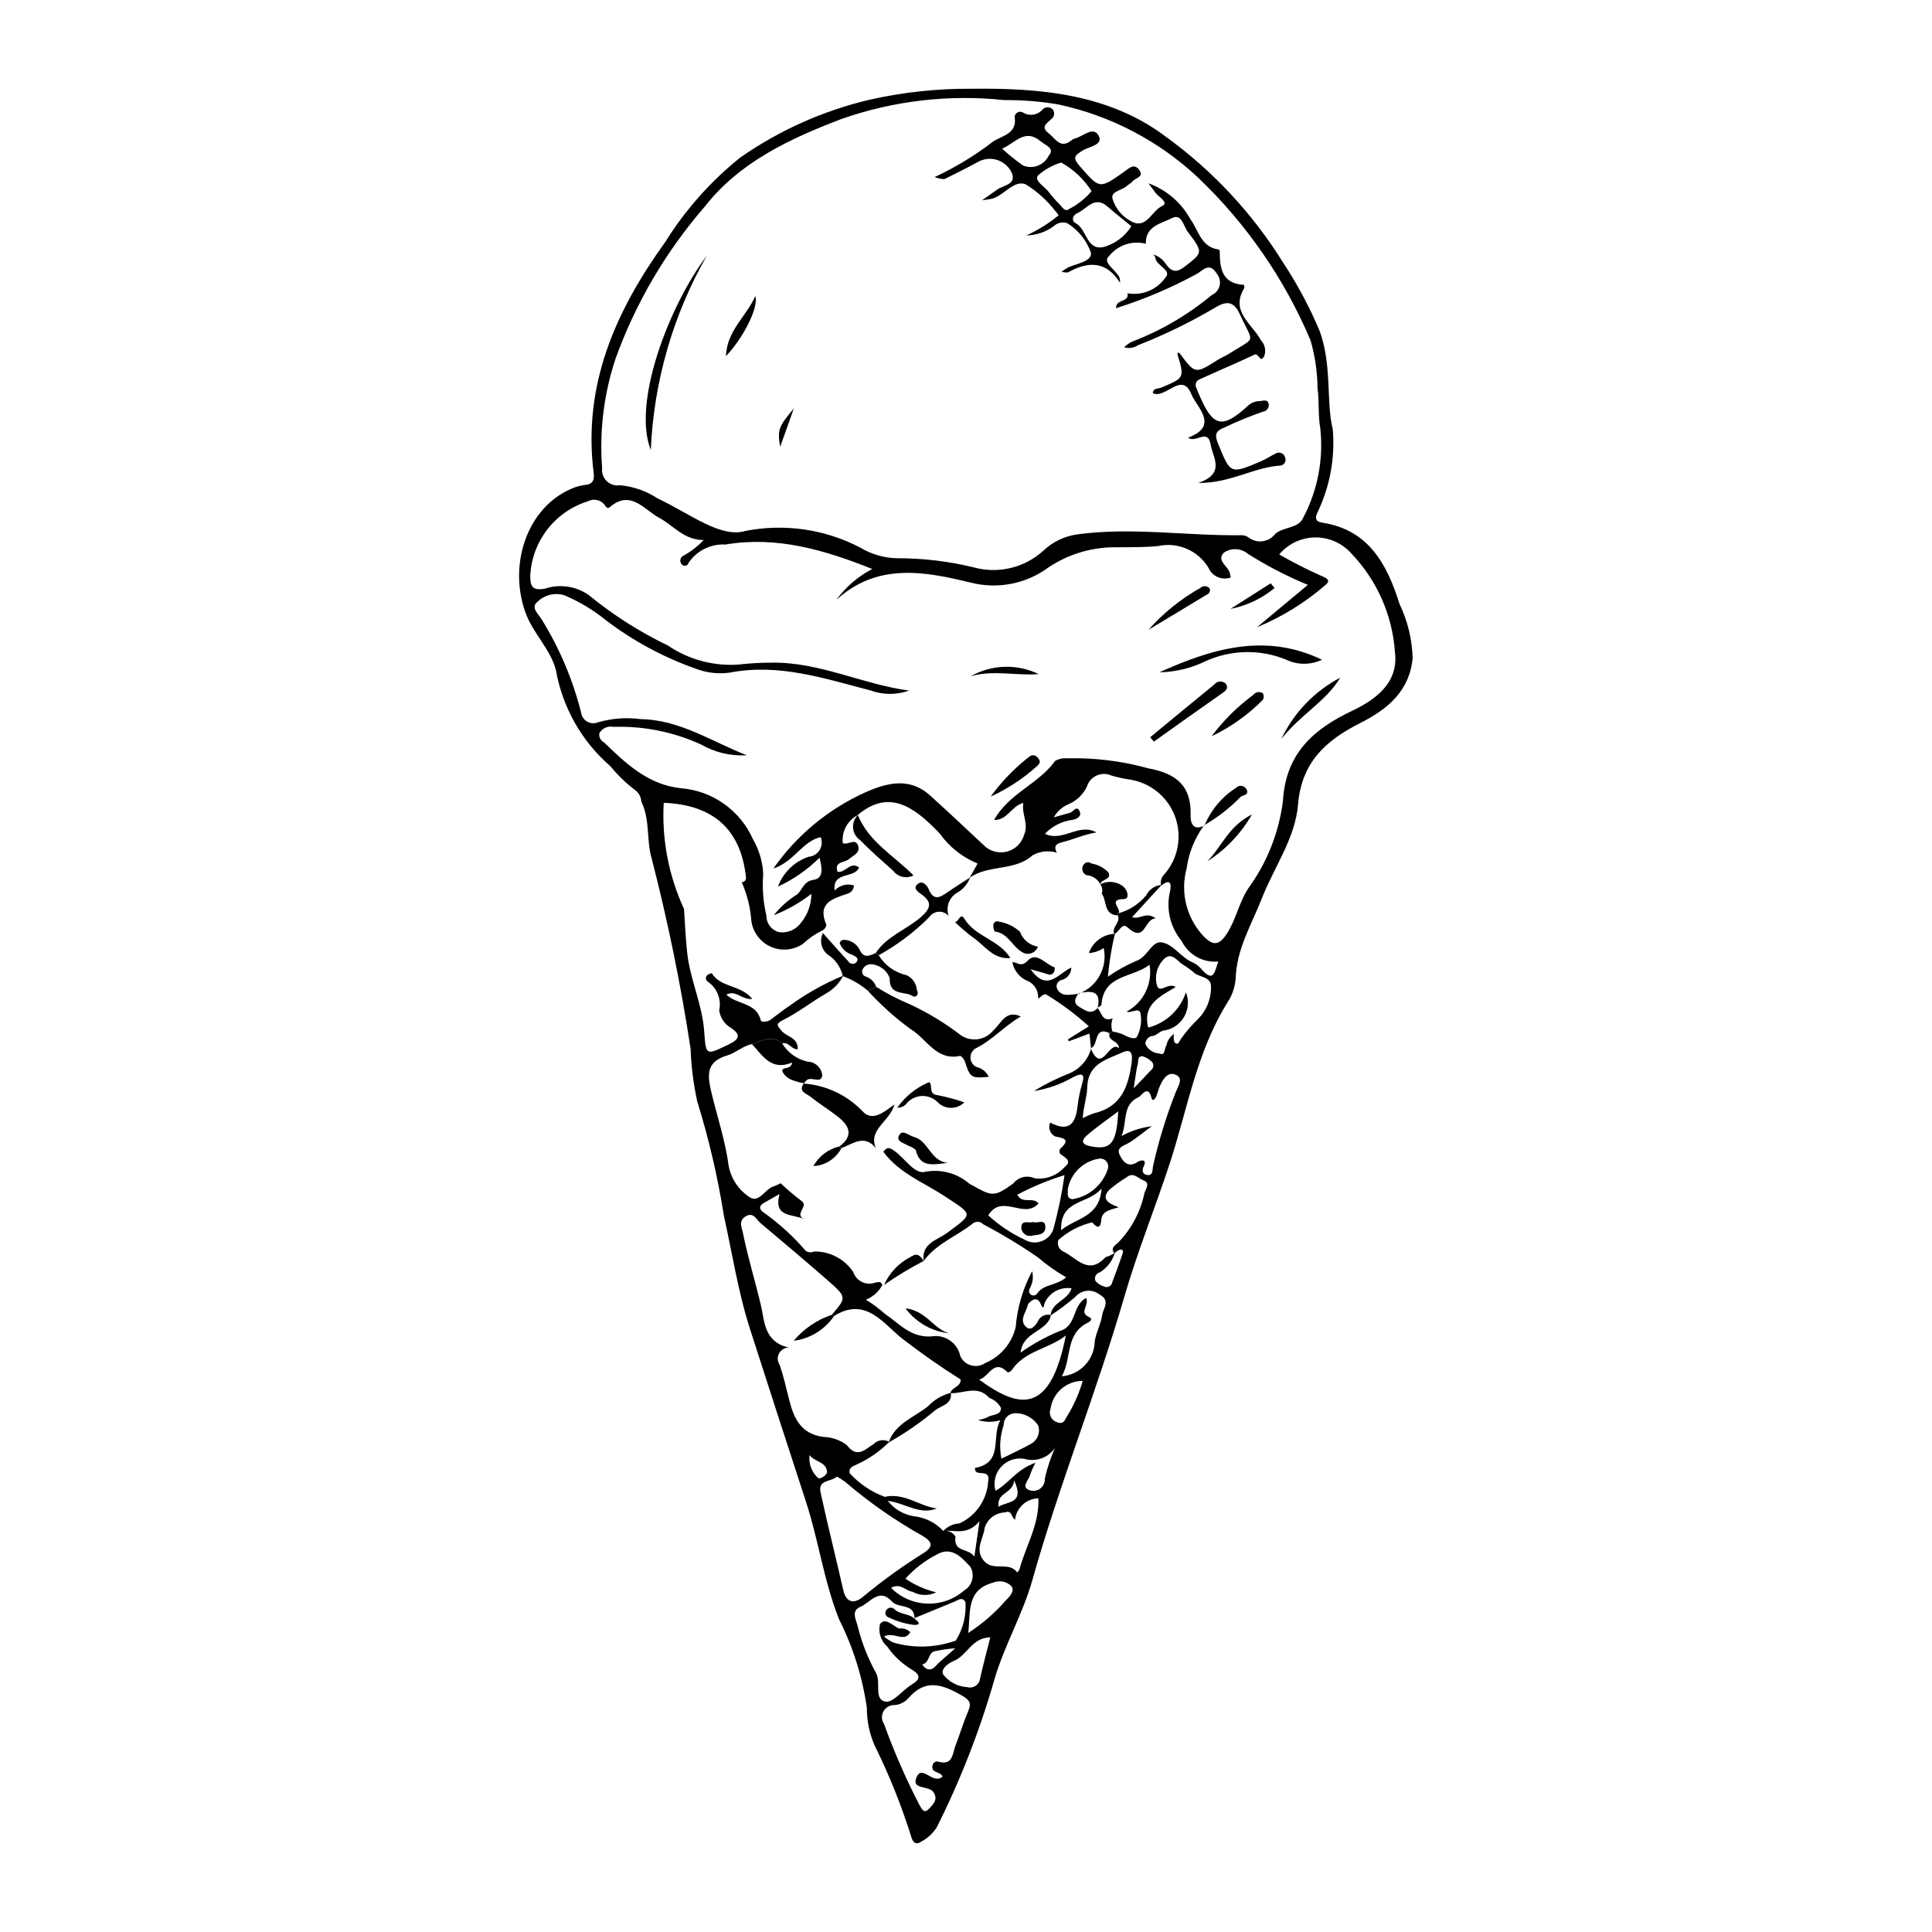 <?xml version="1.0" encoding="UTF-8"?>
<!-- Uploaded to: ICON Repo, www.svgrepo.com, Generator: ICON Repo Mixer Tools -->
<svg fill="#000000" width="800px" height="800px" version="1.1" viewBox="144 144 512 512" xmlns="http://www.w3.org/2000/svg">
 <g>
  <path d="m497.19 257.71c0.645 7.441-0.684 14.922-3.852 21.688-0.773 1.551-1.129 2.769 1.145 3.125 12.344 1.926 17.156 11.18 20.414 21.555 2.148 4.484 3.332 9.375 3.473 14.348-0.879 8.918-6.875 13.648-13.992 17.238-9.055 4.566-15.477 10.41-16.387 21.535-0.734 8.961-6.324 16.559-9.566 24.832-2.711 6.918-6.742 13.457-6.957 21.285v-0.004c-0.184 2.281-0.938 4.481-2.199 6.391-8.242 13.246-10.633 28.547-15.406 43.016-3.848 11.672-8.469 23.105-11.891 34.895-7.348 25.301-17.246 49.754-24.387 75.133-2.512 8.926-7.363 17.191-10.039 26.258h0.004c-3.867 13.547-8.996 26.703-15.32 39.289-1.031 1.613-2.469 2.922-4.172 3.797-0.996 0.715-1.973 0.551-2.481-1.059h-0.004c-2.609-8.402-5.883-16.586-9.789-24.473-1.371-3.129-2.07-6.512-2.055-9.926-1.16-8.195-3.656-16.141-7.383-23.527-4.031-10.191-5.418-20.949-8.781-31.223-4.973-15.195-9.898-30.406-14.789-45.633-3.176-9.844-4.703-20.059-6.949-30.117h0.004c-1.621-10.246-3.981-20.359-7.062-30.262-0.996-4.594-1.586-9.266-1.758-13.965-2.578-16.938-6.012-33.738-10.293-50.332-1.465-4.926-0.379-10.336-2.773-15.16-0.047-1.09-0.543-2.113-1.367-2.832-2.527-1.875-4.809-4.062-6.793-6.504-7.59-6.559-12.691-15.535-14.445-25.414-1.441-5.684-6.074-9.746-8.082-15.324-4.641-12.895 0.562-27.812 12.059-32.766 1.164-0.535 2.406-0.891 3.68-1.051 2.195-0.211 2.559-1.316 2.316-3.289-2.891-23.281 5.828-42.871 19.074-61.223h-0.004c5.293-8.473 11.98-15.996 19.773-22.246 10.422-7.281 22.141-12.504 34.523-15.387 8.812-1.965 17.816-2.926 26.844-2.856 18.145-0.219 36.512 1.367 51.562 12.805 12.34 8.957 22.828 20.219 30.887 33.164 3.805 5.762 7.07 11.863 9.75 18.227 3.34 9.102 1.668 18.887 3.469 25.992zm-67.332 149.47 0.09 0.133c4.859-1.863 7.641-6.988 6.547-12.078-1.168 0.789-2.527 1.25-3.934 1.34 1.027-2.961 3.762-4.988 6.891-5.113-0.883 3.742-1.504 7.539-1.848 11.367 2.328-1.621 4.816-3.004 7.418-4.137 3.055-0.938 4.113-5.324 6.801-4.957 3.141 0.43 5.172 4.113 8.395 5.379v0.004c0.875 0.426 1.645 1.043 2.25 1.805 3.242 3.641 3.418 0.492 4.402-2.102h0.004c-4.062 0.367-7.934-1.805-9.738-5.465-3.019-3.633-4.16-8.473-3.082-13.074 0.465-2.062 0.117-3.559-2.344-1.562-0.281-1.113 0.066-2.293 0.91-3.074 2.356-2.719 3.672-6.184 3.719-9.781 0.051-3.598-1.176-7.094-3.457-9.875s-5.473-4.668-9.008-5.324c-1.762-0.25-3.504-0.613-5.219-1.094-1.254-0.609-2.711-0.633-3.988-0.074-1.273 0.562-2.238 1.656-2.637 2.988-0.984 2.043-2.66 3.668-4.734 4.586-1.707 0.68-3.129 1.922-4.027 3.527 1.629-0.457 2.961-0.828 4.293-1.203 0.883-0.246 1.844-2.215 2.609-0.246 0.508 1.312-1.008 1.977-2.078 2.144-2.742 0.371-5.273 1.664-7.176 3.672 4.75 2.297 8.992-3.016 13.652-0.359-3.211 0.5-6.109 1.871-9.18 2.617-1.777 0.434-2.117 1.23-1.309 2.738v0.004c-2.141-0.645-4.449-0.402-6.406 0.672-4.723 4.312-11.703 2.402-16.715 5.977l2.125-3.766 0.004 0.004c-4.031-1.652-7.516-4.41-10.047-7.961-7.039-7.422-13.598-11.738-21.719-4.922l0.039 0.008c-2.762 1.41-4.359 4.383-4.012 7.465 1.438 0.578 3.262-1.41 4.031 0.59 0.754 1.957-1.238 2.641-2.445 3.672-1.113 0.949-3.898 0.527-3.004 3.301 2.125 0.461 3.394-2.875 5.715-1.129-1.105 3.059-7.129 0.891-6.441 6.121l0.004-0.004c1.293-1.395 3.269-1.922 5.086-1.355-0.012 0.992-0.656 1.867-1.602 2.172-3.988 1.348-8.223 2.422-5.695 8.281-0.074 0.629-0.461 1.18-1.023 1.465-1.883 0.91-3.613 2.102-5.137 3.535-2.516 1.738-5.754 2.047-8.555 0.812-2.797-1.238-4.754-3.836-5.168-6.867-0.258-3.531-1.117-6.992-2.543-10.238 0.328 0.004 0.637-0.137 0.852-0.379 0.215-0.238 0.316-0.562 0.277-0.887-1.367-12.723-8.641-19.262-21.812-19.777l0.004 0.004c-0.535 9.672 1.312 19.328 5.379 28.121 0.27 3.879 0.418 7.769 0.84 11.629 0.777 7.106 4.016 13.684 4.516 20.871 0.449 6.441 0.461 6.281 6.309 3.5 2.949-1.402 3.641-2.625 0.68-4.535v0.004c-1.66-1-2.773-2.703-3.016-4.629 0.633-2.91-0.574-5.914-3.043-7.582-0.273-0.184-0.449-0.48-0.477-0.809-0.031-0.328 0.09-0.652 0.328-0.883 0.355-0.273 0.77-0.461 1.211-0.547 2.301 3.875 7.703 3.031 10.758 6.844-2.766 0.281-4.391-2.523-6.891-1.145 2.832 2.684 7.969 2.012 9.121 6.789 0.141 0.59 1.754 0.48 2.629-0.168 1.68-1.242 3.305-2.566 5.051-3.707l-0.008 0.008c4.398-3.207 9.164-5.879 14.191-7.965-1.016 1.996-2.606 3.641-4.562 4.731-3.84 2.215-7.359 5.023-11.309 6.992-2.219 1.109-1.574 1.52-0.5 2.871 1.305 1.641 4.5 1.77 4.297 4.926-1.801 0.012-2.422-2.121-4.106-1.535-2.723-2.488-5.363-0.605-8.023 0.156-2.41 0.488-4.273 2.332-6.477 2.984-5.426 1.605-5.445 4.793-4.336 9.512 1.555 6.598 3.758 13.039 4.656 19.82l0.004-0.004c0.645 3.363 2.617 6.324 5.477 8.211 2.57 1.82 4.125-2.219 6.516-2.852 0.609-0.215 1.195-0.48 1.758-0.793 1.75 1.648 3.59 3.203 5.504 4.656 2.141 1.477-2.07 3.465 0.719 4.859-3.008-1.465-8.203-0.32-6.504-6.656-1.551 0.879-2.898 1.629-4.234 2.402-1.102 0.637-1.242 1.453-0.262 2.285 4.246 2.969 8.094 6.465 11.461 10.398 0.688 0.418 1.535 0.469 2.266 0.137 4.152-0.047 8.043 2.019 10.332 5.484 0.375 1.137 1.195 2.074 2.269 2.598 1.078 0.527 2.32 0.594 3.445 0.191 0.781-0.102 1.582-0.527 1.977 0.59-0.938 1.789-2.492 3.18-4.375 3.91 1.816 1.102 3.523 2.371 5.098 3.793 3.731 2.488 6.629 6.227 12.176 5.953v0.004c3.57-0.676 7.023 1.641 7.75 5.199 0.555 1.211 1.613 2.113 2.894 2.465 1.285 0.352 2.656 0.121 3.75-0.637 4.055-1.707 7.047-5.254 8.039-9.543 0.43-5.168 1.91-10.199 4.352-14.777 0.391 1.52 0.18 3.137-0.598 4.504-0.188 0.273-0.262 0.609-0.203 0.938s0.246 0.617 0.52 0.805c0.277 0.172 0.613 0.227 0.934 0.145 0.316-0.078 0.586-0.285 0.75-0.57 1.781-2.477 5.121-1.984 7.625-4.207-2.656-1.52-5.164-3.285-7.484-5.277-4.644-3.211-9.48-6.137-14.48-8.758-0.664-0.746-1.773-0.898-2.613-0.363-4.293 3.477-9.789 5.379-13.168 10.051l-0.012 0.023c-0.703-4.691 3.652-5.562 6.129-7.402 7.094-5.273 7.043-4.746-0.539-9.742-5.578-3.676-12.137-6.125-16.281-11.809 1.012-1.387 1.656-1.145 3.098-0.094 2.676 1.949 5.277 6.242 8.051 5.391l-0.004-0.004c4.172-0.758 8.461 0.414 11.668 3.191 5.769 3.148 6.164 3.898 11.609-0.062v-0.004c1.348-1.738 3.719-2.305 5.707-1.363 2.926 0.355 5.844-0.73 7.828-2.91 2.293-1.781 0.094-2.617-1.125-3.617-0.223-0.402-0.219-0.895 0.008-1.297 2.664-2.391 1.309-2.789-1.297-3.277v0.004c-1.363-0.668-1.953-2.297-1.336-3.688 5.008 2.641 6.703 0.238 7.234-4.148 0.223-2.066 0.633-4.109 1.223-6.106 0.863-2.773-0.113-2.891-2.242-1.852-3.238 1.895-6.805 3.164-10.512 3.742 2.852-1.762 5.848-3.269 8.961-4.508 3.027-1.121 5.328-3.633 6.184-6.746l-0.113-0.09c3.008 7.254 4.879-2.356 7.512 0.012-0.125-2.188-3.133-1.797-2.512-4.016 0.266-0.129 0.527-0.27 0.781-0.422 0.941 0.141 1.859 0.398 2.738 0.762 1.273 0.703 3.266 1.562 3.766 0.598h0.004c0.941-1.859 1.273-3.965 0.953-6.023-0.383-2.016-2.492-0.043-3.723-0.617 4.484-2.402 6.93-7.402 6.082-12.418-4.504 3.527-12.23 2.519-12.758 10.664v0.004c-0.309 0.32-0.695 0.559-1.121 0.691l0.133 0.078c1.051-4.816-1.895-4.496-5.039-3.918zm-7.441 85.434c0.254-3.523 4.516-3.93 5.566-7.191h-0.004c-2.941-0.465-5.836 1.082-7.09 3.785-0.379 0.984-0.234 2.242-1.191 0.152-1.086-2.383-3.219 0.07-3.266 0.32-0.379 1.918-2.367 3.945-0.711 5.781 1.34 1.484 2.555-0.004 3.281-1.227v-0.004c0.59-1.359 2.074-2.094 3.516-1.742-0.895 4.488-7.481 4.332-8.043 9.957v0.004c3.242-2.301 6.734-4.223 10.414-5.734 4.512-1.27 3.242-6.938 6.961-8.719 0.891 2.031-2.07 3.82 0.828 5.066 1.012 0.434 0.188 1.18-0.254 1.391-6.203 2.934-4.301 9.301-7.023 14.281v-0.004c4.856-0.395 8.621-4.402 8.715-9.273 0.352-2.379 1.66-4.617 1.98-6.992 0.234-1.723 2.348-3.777-0.766-5.441-1.965-1.52-4.781-1.219-6.383 0.684-2.066 1.781-4.246 3.418-6.531 4.906zm17.039-16.582h-0.004c-0.668 2.129-2.066 3.949-3.949 5.144-0.484 0.105-0.895 0.418-1.129 0.852-0.234 0.438-0.266 0.953-0.09 1.414 0.613 0.711 1.414 1.23 2.309 1.504 0.445 0.211 0.965 0.195 1.395-0.043s0.723-0.664 0.785-1.152c0.926-2.394 1.793-4.812 2.633-7.238 0.188-0.539 0.508-1.426-0.531-1.375h-0.004c-0.586 0.219-1.117 0.57-1.543 1.027-1.082-1.355 0.039-2.074 0.887-2.754v0.004c3.602-3.672 6.066-8.309 7.098-13.344 0.355-1 1.602-2.594-0.336-3.277-1.359-0.48-2.539-2.269-4.359-0.84h-0.004c-1.637 0.996-3.191 2.121-4.652 3.363-1.797 1.961-1.16 3.328 2.496 4.617-2.301 0.738-4.426 0.945-4.617 3.402-0.152 1.961-0.867 2.441-2.402 0.594v-0.004c-3.328 0.809-6.41 2.418-8.973 4.691-0.383 1.133 0.102 2.383 1.148 2.961 3.578 1.566 6.734 6.629 11.34 1.602v-0.004c0.883-0.262 1.723-0.648 2.5-1.145zm-53.227 96.832 0.117 0.105c0.066-4.184-4.234-2.633-5.918-4.512-3.453-3.844-5.836 0.297-8.41 1.367-2.715 1.125-0.977 3.652-0.613 5.57h-0.004c1.094 4.238 2.723 8.32 4.852 12.148 1.199 2.535-0.703 6.91 2.453 7.41 2.019 0.32 4.516-3.102 6.969-4.562 2.238-1.332 2.285-2.469 0.188-3.797v-0.004c-2.672-1.547-4.969-3.672-6.723-6.215-1.699-1.473-2.449-3.762-1.945-5.953 1.383-1.953 3.391 0.457 5.07 1.164 1.094-0.188 2.207 0.18 2.973 0.977-1.684 2.879-4.297-0.285-6.988 1.141 0.766 0.609 1.586 1.137 2.453 1.582 5.445 1.582 11.25 1.402 16.586-0.512 1.918-3.051 2.82-6.633 2.566-10.227-0.891-1.457-1.914-0.508-2.906-0.098-3.57 1.477-7.144 2.945-10.719 4.414zm7.766-23.133v-0.004c1.281-0.23 2.57 0.371 3.215 1.504-0.617 4.273 3.402 2.914 5.004 5.285l1.371-9.363c-3.379 3.949-6.637 2.184-9.602 2.566v-0.004c1.098-1.188 2.617-1.898 4.231-1.984 4.379-1.984 7.312-6.211 7.644-11.008 0.824-3.988-3.762-0.953-3.461-3.711 7.68-1.402 4.184-8.246 6.715-12.637h-0.004c-1.938 0.566-4.004 0.555-5.938-0.031 0.844-0.141 1.668-0.383 2.453-0.723 1.23-0.871 3.672-0.414 3.648-2.512-0.684-1.246-1.793-2.199-3.129-2.68-3.141-3.527-6.856-1.023-10.301-1.23 0.395-1.598 2.828-1.652 2.742-3.617-5.269-3.312-10.32-6.871-15.281-10.672-5.066-3.883-9.773-11.5-18.27-6.152l-0.004-0.004c-0.191-0.117-0.391-0.227-0.598-0.324 3.977-4.609 4.023-4.664-1.27-9.281-5.836-5.09-11.75-10.094-17.684-15.074-1.086-0.914-1.773-2.996-3.902-1.707-1.965 1.188-0.973 2.965-0.695 4.356 1.312 6.586 3.34 13.008 4.852 19.559 0.863 3.75 0.781 9.449 7.336 10.824v0.004c-1.102 0-2.109 0.609-2.621 1.582-0.512 0.977-0.438 2.152 0.191 3.059 0.98 2.898 1.672 5.898 2.414 8.871 1.258 5.027 2.984 9.352 9.195 10.184v-0.004c2.219 0.062 4.363 0.809 6.144 2.133 2.844 3.801 5.051 0.957 7.09-0.219v0.004c1.09-1.148 2.824-1.398 4.191-0.605-2.484 2.492-5.402 4.519-8.609 5.977-1.094 0.488-2.191 0.84-1.891 2.328h-0.004c2.562 2.801 5.754 4.945 9.312 6.262 5.156-1.176 9.086 2.457 13.785 3.07-4.527 1.836-8.219-1.367-13.008-2.016v-0.004c1.707 2.18 4.172 3.641 6.906 4.086 3 0.312 5.781 1.703 7.828 3.91zm69.203-186.94-0.102-0.09c-2.465 3.356-4.059 7.273-4.625 11.402-0.879 3.215-0.898 6.609-0.047 9.832 0.848 3.227 2.531 6.172 4.883 8.539 1.785 1.594 3.379 2.574 5.637-0.77 2.586-3.832 3.305-8.266 5.75-12.117h-0.004c5.023-6.859 8.227-14.879 9.305-23.312 0.707-12.648 8.176-19.098 18.352-23.91 8.25-3.902 12.242-8.805 11.316-15.715-0.711-9.777-4.82-18.996-11.621-26.055-2.441-2.715-5.945-4.234-9.594-4.172-3.652 0.066-7.098 1.711-9.445 4.508 3.648 2.109 7.41 4.019 11.262 5.727 1.922 0.754 2.219 1.426 0.879 2.465-5.379 4.648-11.469 8.395-18.039 11.102 4.312-3.59 8.625-7.176 13.492-11.227-5.527-2.281-10.852-5.039-15.902-8.234-1.816-1.523-4.43-1.641-6.375-0.289-2.059 2.137 1.203 3.551 1.598 5.445 0.078 0.379 0.168 0.758 0.246 1.113h0.004c-2.332 0.844-4.914-0.27-5.898-2.543-2.754-4.598-8.137-6.926-13.375-5.781-3.547 0.352-7.137 0.297-10.711 0.328-6.484-0.152-12.863 1.691-18.266 5.285-5.934 4.41-13.539 5.906-20.699 4.07-12.297-3-24.723-5.309-35.594 4.586v0.004c2.5-3.434 5.766-6.238 9.535-8.195-12.738-5.094-25.367-8.773-38.91-6.481-3.883-0.223-7.598 1.613-9.773 4.84-0.098 0.41-0.434 0.723-0.852 0.789-0.418 0.062-0.832-0.133-1.047-0.496-0.254-0.324-0.352-0.738-0.273-1.141 0.078-0.402 0.324-0.75 0.68-0.957 2.043-1.113 3.898-2.539 5.496-4.234-5.25 0.035-8.055-3.902-11.883-5.938-3.812-2.023-7.5-7.539-12.992-2.777-0.703 0.609-1.145-0.258-1.461-0.719l-0.004 0.004c-1.082-1.273-2.91-1.613-4.383-0.824-4.242 1.328-7.977 3.922-10.703 7.438-2.723 3.516-4.305 7.777-4.535 12.219-0.02 3.012 0.656 4.043 3.828 3.5h0.004c3.906-1.309 8.207-0.703 11.602 1.633 6.469 5.301 13.539 9.812 21.074 13.441 5.508 3.738 12.117 5.508 18.758 5.023 2.879-0.332 5.769-0.5 8.668-0.496 12.691-0.219 24.117 5.75 36.453 7.398v0.004c-3.305 1.18-6.918 1.168-10.215-0.039-12.219-3.168-24.305-7.246-37.293-4.727v0.004c-3.039 0.422-6.137 0.066-9-1.035-8.539-3.008-16.559-7.328-23.77-12.805-3.363-2.738-7.098-4.984-11.094-6.672-2.512-0.758-5.238-0.086-7.113 1.75-1.922 1.52 0.324 3.281 1.082 4.606l0.004-0.004c4.746 7.652 8.281 15.988 10.48 24.715 0.125 1.008 0.707 1.895 1.578 2.406 0.875 0.516 1.934 0.59 2.871 0.211 3.66-1.062 7.504-1.355 11.281-0.852 10.516 0.16 18.941 5.996 28.203 9.582-4.191 0.254-8.371-0.715-12.02-2.797-7.305-3.375-15.297-4.996-23.34-4.734-1.473-0.309-2.973 0.367-3.719 1.672-0.191 0.992 0.305 1.984 1.215 2.426 5.812 5.637 11.652 11.195 20.312 12.16 4.133 0.312 8.102 1.738 11.484 4.133 3.383 2.394 6.051 5.664 7.719 9.457 1.613 2.785 2.535 5.922 2.684 9.137-0.293 3.734-0.004 7.488 0.855 11.133-0.004 2.012 1.355 3.773 3.305 4.281 2.137 0.32 4.281-0.52 5.633-2.203 1.902-2.215 2.961-5.031 2.981-7.953-3.031 2.363-6.391 4.277-9.969 5.676 1.621-2.043 3.559-3.812 5.746-5.238 1.828-0.969 1.812-3.734 4.816-4.148 2.703-0.371 2.231-3.215 1.562-5.856-3.199 3.172-6.93 5.766-11.02 7.66 1.371-3.734 4.359-6.641 8.129-7.91 1.203-0.094 2.285-0.762 2.918-1.789 0.629-1.031 0.73-2.301 0.27-3.418-4.926 1.148-6.992 6.492-12.535 8.324 6.121-8.75 14.48-15.695 24.207-20.113 5.762-2.574 11.797-4.227 17.316 0.746 4.812 4.34 9.535 8.781 14.258 13.215v0.004c1.605 1.602 3.938 2.231 6.133 1.66 2.191-0.57 3.918-2.262 4.539-4.441 1.293-3.078-0.742-5.402-0.207-8.453-3.223 0.816-4.156 4.602-7.75 4.512 3.93-7.082 11.809-9.523 16.148-15.633v-0.004c0.969-0.555 2.086-0.797 3.199-0.695 7.285-0.191 14.559 0.707 21.582 2.664 7.297 1.359 11.371 4.555 11.148 12.348-0.062 2.129 0.633 4.262 3.676 2.816zm-121.63-78.09c10.355-2.023 21.09-0.457 30.438 4.434 2.941 1.77 6.297 2.738 9.727 2.809 6.805-0.02 13.582 0.781 20.191 2.387 6.527 1.836 13.539 0.18 18.559-4.379 2.504-2.379 5.695-3.906 9.121-4.356 14.434-1.938 28.855 0.434 43.289 0.242v-0.004c0.656-0.023 1.305 0.152 1.855 0.508 1.066 0.867 2.438 1.266 3.797 1.102 1.363-0.168 2.602-0.883 3.426-1.98 2.152-1.871 6.176-1.422 7.363-4.207l-0.004 0.004c3.863-7.277 5.449-15.543 4.559-23.73-0.617-3.477-0.254-7.121-0.727-10.637-0.039-4.293-0.664-8.562-1.855-12.691-6.887-16.281-17.043-30.977-29.844-43.172-10.336-9.684-23.113-16.371-36.961-19.344-4.734-0.812-9.531-1.199-14.332-1.16-14.609-1.559-29.387 0.16-43.25 5.031-13.738 5.25-26.988 11.445-36.168 23.215-10.273 11.836-18.273 25.465-23.602 40.207-3.121 9.348-4.336 19.227-3.582 29.055-0.164 1.285 0.289 2.574 1.223 3.469 0.938 0.898 2.238 1.301 3.519 1.086 3.562 0.332 6.992 1.535 9.984 3.504 8.691 4.109 16.727 10.609 23.273 8.609zm24.219 250.62c-1.547 1.434-5.059 0.766-4.34 4.113 1.871 8.676 4.066 17.281 6.023 25.938 0.816 3.602 3.051 3.617 5.215 1.812h-0.004c5.027-4.184 10.332-8.02 15.875-11.48 2.871-1.801 2.66-3.051-0.086-4.688-7.301-4.094-14.184-8.898-20.539-14.344-0.676-0.508-1.395-0.961-2.144-1.352zm27.996 79.535c-0.457-1.496-3.191-0.895-2.637-3l-0.004-0.004c0.043-0.324 0.219-0.621 0.488-0.812 0.266-0.195 0.598-0.27 0.922-0.211 4.023 1.227 3.844-2.125 4.68-4.269 1.109-2.856 1.965-5.812 3.16-8.625 0.922-2.168 1.152-3.098-1.551-4.644-5.277-3.023-9.719-4.465-14.242 0.898h-0.004c-0.91 0.938-2.121 1.531-3.422 1.672-1.242-0.082-2.422 0.555-3.031 1.641-0.613 1.082-0.547 2.418 0.164 3.441 2.637 7.305 5.75 14.426 9.32 21.324 0.52 0.887 1.211 2.531 2.438 1.191 1.035-1.133 2.781-2.477 1.238-4.598-1.242-1.707-5.688-0.566-4.488-3.68 1.484-3.859 4.258 1.863 6.965-0.324zm64.496-207.89c0.859 2.152 0.668 4.578-0.516 6.57-1.184 1.992-3.223 3.32-5.523 3.598-0.895 0.238-1.621 1.086-2.516 1.367h-0.004c-1.184 0.016-2.152 0.957-2.203 2.141 0.656 1.484 2.098 2.469 3.719 2.539 1.672 0.746 1.242-1.391 1.883-2.133v0.004c0.219-1.246 0.945-2.348 2.008-3.035-0.156 0.727-0.121 1.48 0.102 2.191 0.945 1.004 1.262-0.207 1.664-0.789v-0.004c1.375-1.977 2.949-3.809 4.699-5.465 2.168-2.234 3.367-5.231 3.344-8.344 0.09-3.016-3.301-2.469-4.727-4.043-1-0.805-2.055-1.539-3.148-2.207-1.469-1.238-2.856-3.125-4.812-0.988-1.664 1.809-2.293 4.34-1.668 6.719 0.758 2.457 2.922-0.895 4.988 0.488-4.184 2.481-8.875 4.691-7.273 10.746 4.711-1.207 8.477-4.734 9.984-9.355zm-9.051 35.504c-2.035 1.422-3.875 3.039-5.902 4.301-1.375 0.855-3.547 1.254-2.637 3.207 0.73 1.574 2.117 3.742 4.793 1.949 0.676-0.453 2.637-0.977 1.609 1.176-0.605 1.27-0.164 2.027 0.738 2.242 1.805 0.438 1.547-1.34 1.719-2.234v0.004c1.473-6.637 3.465-13.148 5.957-19.473 0.602-1.664 2.488-4.066-0.234-4.938-2.106-0.672-3.371 1.762-4.144 3.731v-0.004c-0.219 0.773-0.477 1.531-0.777 2.273-0.188 0.352-0.91 1.418-1.184 0.289-0.906-3.727-2.676-0.566-3.414-0.238-4.422 1.961-2.977 6.504-4.531 10.305h-0.004c2.481-1.367 5.199-2.246 8.012-2.59zm-36.234 104.27c-1.109-0.633-0.637-2.668-2.766-1.93-2.469 0.113-4.594 1.773-5.305 4.137-0.242 2.84-2.769 5.598-0.176 8.695 2.441 2.914 6.598 0.023 8.809 3.051 0.242-0.199 0.441-0.445 0.59-0.723 1.672-6.227 5.32-11.973 5.035-18.898-3.188 0.074-5.832 2.496-6.188 5.668zm13.465-48.824c-4.484 3.566-10.863 4-14.32 9.16-0.27 0.324-0.637 0.551-1.047 0.645-3.809-3.852-4.891 1.215-7.621 1.871 10.922 8.039 18.895 9.062 22.988-11.676zm-34.371 68.062c-1.98 0.988-4.32 0.934-6.258-0.141-1.805-0.246-3.316-2.457-5.684-1.027h0.004c5.262 5.293 13.727 5.594 19.348 0.684 1.062-0.621 1.828-1.637 2.133-2.828 0.305-1.188 0.121-2.449-0.512-3.504-2.09-2.195-4.758-5.422-8.613-3.328-3.238 1.625-6.144 3.84-8.57 6.531 2.481 1.684 5.242 2.906 8.152 3.613zm13.816-99.883v-0.004c2.871 2.629 6.125 4.801 9.648 6.445 1.348 0.793 2.977 0.945 4.445 0.41 1.469-0.531 2.621-1.695 3.144-3.168 1.285-4.719 2.277-9.516 2.969-14.359-4.324 1.332-8.512 3.066-12.508 5.184 1.312 2.633 4.191 0.441 5.609 2.336-3.844 4.32-9.75-2.797-13.309 3.152zm25.027-25.758v-0.004c0.992-0.527 2.023-0.977 3.086-1.336 7.203-1.66 9.055-7.211 9.887-13.5 0.234-1.758 0.133-3.781-2.356-2.641-4.191 1.922-9.285 2.93-9.426 9.387-0.051 2.438-0.996 4.984-1.191 8.09zm-24.488 137.57c-4.902 0.066-6.156 4.836-9.648 6.246-1.781 0.719-3.641 2.336-2.773 3.688l-0.004-0.004c1.527 1.93 3.805 3.117 6.262 3.266 0.781 0.227 1.621 0.09 2.293-0.367 0.672-0.461 1.102-1.199 1.172-2.008 0.805-3.582 1.77-7.129 2.699-10.824zm-5.848-1.16c3.727-2.402 7.094-5.328 9.996-8.684 1.043-0.988 2.426-2.519 1.406-3.75h0.004c-1.262-1.23-3.133-1.59-4.762-0.918-7.184 1.922-6.012 7.707-6.644 13.352zm8.797-46.184c2.863-1.426 5.465-2.602 7.945-3.992h-0.004c1.668-0.973 2.418-2.992 1.793-4.82-1.344-2.039-3.625-3.258-6.066-3.238-0.828 0.004-1.621 0.34-2.199 0.934s-0.891 1.395-0.875 2.223c-0.98 2.859-1.184 5.93-0.598 8.895zm9.027 1.082c-0.562 1.027-1.043 2.094-1.438 3.199-0.297 1.371-2.488 3.18-0.262 4.023h-0.004c0.969 0.391 2.074 0.258 2.918-0.355 0.848-0.609 1.32-1.617 1.25-2.66 0.629-2.789 1.527-5.512 2.684-8.129-1.797 2.625-5.086 3.789-8.133 2.879-2.277-0.387-4.598 0.422-6.141 2.137-1.547 1.719-2.106 4.106-1.48 6.332 3.484-1.883 5.578-5.699 10.605-7.426zm8.539-72.426c0.184 0.883-0.531 2.266 1.207 2.578v0.004c4.469-0.684 8.148-3.867 9.469-8.191 0.156-0.641 0-1.312-0.418-1.82-0.414-0.508-1.047-0.793-1.703-0.766-4.336 0.566-7.805 3.887-8.555 8.195zm3.977 50.723c-4.289 0-7.926 3.152-8.535 7.394-0.27 0.684-0.246 1.449 0.062 2.117 0.305 0.664 0.875 1.176 1.57 1.414 1.945 0.824 2.195-0.73 2.832-1.688v0.004c1.766-2.883 3.133-5.992 4.07-9.242zm9.41-71.414c-3.242 2.453-5.988 4.297-8.43 6.481-1.145 1.027-1.59 2.215 1.023 2.75 5.367 1.094 6.992-0.535 7.406-9.23zm-15.148 31.484c4.191-3.371 10.188-3.406 10.727-11.035-3.676 4.309-10.938 2.75-10.727 11.031zm19.262-37.613c2.164-2.266 3.383-3.488 4.535-4.769l0.004-0.004c0.41-0.281 0.656-0.75 0.652-1.246-0.004-0.5-0.254-0.965-0.672-1.242-0.598-0.535-1.309-0.938-2.078-1.172-1.551-0.281-1.172 1.258-1.367 1.961-0.457 1.656-0.594 3.402-1.074 6.469zm-47.316 148.42c-1.902 0.125-3.793 0.406-5.652 0.828-1.555 0.539-1.148 3.102-3.117 3.434 0.254 0.395 0.574 0.742 0.941 1.031 1.812 0.965 2.562-0.664 3.598-1.562 1.051-0.91 2.082-1.836 4.231-3.731zm-38.605-51.215c-0.297 2.356 0.621 4.699 2.438 6.227 0.902-0.164 1.695-0.695 2.188-1.469 0.094-3.031-3.305-2.856-4.625-4.758zm50.098 13.719c2.231-1.578 7.043-0.629 4.133-7-0.355 3.648-4.723 3.074-4.137 7z"/>
  <path d="m412.28 399.01c1.316-0.125 2.281 1.492 4.09-0.441 2.332-2.492 4.723 1.02 7.125 1.805h-0.004c0.062 0.43-0.004 0.863-0.18 1.254-0.32 0.586-1.039 0.824-1.641 0.547-1.328-0.422-2.676-0.773-4.543-1.305 4.418 6.238 7.441 0.992 10.781-0.457v-0.004c0.008 1.488-0.961 2.805-2.383 3.242-0.484 0.066-0.922 0.332-1.203 0.734-0.281 0.402-0.387 0.902-0.285 1.379 0.391 1.102 1.414 1.848 2.582 1.883 1.117-0.012 2.227-0.121 3.324-0.332l-0.09-0.133c-0.875 1.273-1.633 2.598 0.191 3.668 1.535 0.898 3.129 2.219 4.848 0.254l-0.133-0.078c1.207 1.195 1.309 3.984 4.125 2.852l0.004-0.004c-0.445 1.117-0.469 2.356-0.07 3.488-0.254 0.148-0.516 0.289-0.781 0.422-4.332-1.992-2.793 3.344-5 4.004l0.109 0.09-0.422-3.973-5.477 2.039-0.254-0.496 5.566-3.469c-3.387-3.07-7.051-5.82-10.949-8.211-0.988-0.82-1.691 0.48-2.508 0.863v-0.004c0.172-1.879-0.812-3.676-2.492-4.539-2.234-0.816-3.879-2.742-4.332-5.078z"/>
  <path d="m357.05 431.07c-1.113-0.184-2.203-0.488-3.246-0.906-1.043-0.406-1.906-1.168-2.434-2.152-0.402-1.543 2.242-0.254 2.547-2.422-5.602 2.309-7.805-1.891-10.645-4.891 2.66-0.762 5.297-2.644 8.023-0.156l-0.004-0.004c1.508 2.469 3.961 4.211 6.789 4.82 2.008 0.066 3.648 1.625 3.816 3.629-0.277 2.289-2.766 0.324-4 1.184h0.004c-0.34 0.293-0.645 0.621-0.91 0.98z"/>
  <path d="m365.03 492.76c-2.453 3.621-6.344 6.008-10.68 6.555 2.66-3.18 6.152-5.559 10.082-6.879 0.207 0.098 0.406 0.207 0.598 0.324z"/>
  <path d="m440.84 218.96c-3.629-5.781-8.391-5.816-13.809-2.769h0.004c-0.582 0.059-1.168-0.008-1.719-0.195 0.57-0.43 1.176-0.816 1.801-1.16 2.309-1.016 6.438-1.609 5.969-3.918-1.137-3.238-3.352-5.984-6.269-7.781-1.238-0.406-2.598-0.105-3.547 0.785-2.102 1.562-4.641 2.426-7.262 2.473 3.066-1.406 5.938-3.199 8.547-5.336-0.273-0.406-0.574-0.789-0.902-1.152-2.168-2.816-4.836-5.215-7.867-7.078-3.059-1.18-5.625 2.859-8.766 3.816-0.91 0.188-1.832 0.328-2.758 0.414 1.84-1.289 2.902-2.004 3.926-2.762 1.605-1.188 4.965-1.309 4.082-4.144l0.004-0.004c-0.668-1.703-2.031-3.039-3.746-3.668-1.715-0.633-3.617-0.5-5.231 0.367-2.965 1.617-5.981 3.137-9.012 4.625-0.891-0.035-1.77-0.219-2.602-0.543 5.519-2.566 10.738-5.742 15.559-9.461 2.41-1.57 6.394-1.996 5.648-6.559 0.062-0.5 0.375-0.934 0.828-1.148 0.457-0.219 0.988-0.188 1.418 0.082 1.73 1.035 3.961 0.648 5.238-0.918 0.363-0.34 0.848-0.52 1.344-0.496 0.5 0.02 0.965 0.242 1.297 0.609 0.289 0.398 0.402 0.898 0.316 1.383-0.09 0.484-0.371 0.91-0.785 1.184-1.105 1.074-2.871 2.016-0.633 3.719 1.797 1.367 3.066 4.246 6.019 1.883l0.004-0.004c0.238-0.219 0.527-0.383 0.84-0.48 2.188-0.469 4.949-3.469 6.391-0.746 1.297 2.457-2.574 2.859-4.231 3.902-2.023 1.277-2.848 1.789-0.828 4.102 5.301 6.062 5.172 6.219 11.734 1.59 1.328-0.938 2.695-2.461 4.082-0.516 1.406 1.973-1.285 2.074-1.91 3.164l0.004 0.004c-0.367 0.312-0.758 0.594-1.164 0.844-1.23 1.414-4.484 1.488-4.051 3.508l-0.004 0.004c0.738 2.531 2.441 4.668 4.746 5.945 4.258 2.531 5.582-2.633 8.398-3.914 1.973-0.898-0.852-2.363-1.699-3.492-0.359-0.477-0.715-0.957-1.898-2.543v0.004c4.734 1.699 8.68 5.07 11.098 9.48 2.223 2.957 2.758 7.387 7.449 8.051v0.004c0.16 0.039 0.289 0.16 0.344 0.316 0.031 4.492 0.43 8.707 6.375 9.051v0.004c0.148 0.266 0.195 0.582 0.125 0.879-3.805 6.227 2.184 9.531 4.41 13.793 0.996 1.031 1.375 2.516 0.992 3.898-1.023 2.664-1.586-0.578-2.606-0.102-4.93 2.316-9.957 4.426-14.91 6.703-0.734 0.457-0.98 1.406-0.562 2.156 0.34 0.902 0.723 1.789 1.117 2.672 3.422 7.695 5.894 8.102 12.48 2.106 0.82-0.797 1.914-1.262 3.059-1.297 0.914-0.016 2.082-0.609 2.484 0.648h0.004c0.113 0.488 0.016 1-0.273 1.41-0.285 0.41-0.73 0.68-1.227 0.738-3.481 1.207-6.891 2.609-10.215 4.199-2.434 0.949-2.644 1.957-1.66 4.356 3.301 8.02 3.18 8.09 11.477 4.543 1.324-0.566 2.516-1.43 3.824-2.035 0.438-0.238 0.953-0.273 1.418-0.09 0.461 0.18 0.82 0.559 0.973 1.031 0.23 0.445 0.234 0.977 0.012 1.426s-0.645 0.77-1.137 0.859c-7.059 0.387-13.25 4.688-21.824 4.609 7.293-2.535 3.852-6.691 3.25-10.215-0.75-4.379-4.016-0.195-5.941-1.801 8.336-3.121 2.273-8.027 0.859-11.48-2.555-6.242-6.769 1.305-10.227-0.293 0.102-1.43 1.375-1.129 2.172-1.461 6.238-2.598 6.242-2.586 4.336-8.914 0.098-0.441 0.367-0.516 0.66-0.125 4.074 5.453 4.066 5.445 10.051 1.66 0.949-0.602 2.023-1.008 2.969-1.613 7.34-4.695 6.559-2.394 2.914-10.391-1.711-3.754-3.672-3.586-6.652-1.805l0.008 0.008c-6.535 3.848-13.363 7.172-20.422 9.941-1.07 0.723-2.41 0.914-3.637 0.523 0.621-0.602 1.332-1.102 2.106-1.484 7.668-2.926 14.801-7.094 21.109-12.34 1.051-0.461 1.824-1.391 2.086-2.508 0.262-1.117-0.02-2.293-0.754-3.172-1.914-3.051-3.512-1.047-5.113-0.027-6.883 3.758-14.113 6.836-21.59 9.184-0.055-2.543 3.606-1.449 3.035-3.965v0.004c3.856 0.703 7.773-0.902 10.023-4.113 1.949-2.035-2.5-3.121-2.644-5.387-0.117-0.297-0.297-0.562-0.535-0.777 1.398 0.426 2.598 1.344 3.371 2.582 1.566 2.18 2.883 2.269 5.098 0.531 4.617-3.629 4.875-3.562 0.676-9.102-1.09-1.438-1.645-4.969-4.152-3.668-2.801 1.453-7.137 2.07-6.969 6.82l0.004-0.004c-3.652-0.945-7.519 0.379-9.828 3.367-1.766 1.574 1.922 3.578 2.832 5.57 0.129 0.465 0.188 0.945 0.172 1.426zm2.984-15.016c-2.09-1.711-4.254-3.387-6.305-5.188-3.465-3.039-5.449 0.617-7.981 1.707-1.348 0.578-1.633 2.078-0.512 2.66 3.09 1.605 2.879 7.637 7.777 6.25h-0.004c2.918-0.91 5.41-2.836 7.023-5.43zm-18.613-16.871h0.004c-2.273 0.695-4.375 1.867-6.164 3.434-1.012 1.445 1.758 2.883 2.844 4.324 0.859 1.152 1.805 2.234 2.828 3.246 0.727 0.715 1.5 2.277 2.672 1.266 2.254-1.152 4.254-2.742 5.879-4.684-2.004-3.168-4.777-5.777-8.059-7.586zm-15.629-3.68h0.004c1.73 1.609 3.574 3.098 5.512 4.453 2.594 1.094 5.59-0.043 6.809-2.578 1.836-1.953-0.945-2.812-2.133-3.824-4.129-3.516-6.676 0.422-10.188 1.949z"/>
  <path d="m316.47 263.25c-4.969-12.441 4.707-37.984 14.832-51.48-8.969 15.734-14.051 33.383-14.832 51.48z"/>
  <path d="m336.38 238.38c0.277-6.844 5.422-10.5 7.777-15.922 0.992 2.828-3.117 11.07-7.777 15.922z"/>
  <path d="m354.37 252.25-3.621 10.176c-0.73-4.523-0.5-5.266 3.621-10.176z"/>
  <path d="m494.34 318.84c-3.043 1.441-6.574 1.418-9.594-0.066-6.883-2.781-14.605-2.606-21.352 0.492-3.789 1.836-7.934 2.828-12.145 2.902 13.699-6.172 27.988-10.625 43.09-3.328z"/>
  <path d="m448.82 339.37c5.641-4.648 11.266-9.32 16.938-13.93 0.352-0.465 0.875-0.762 1.453-0.82s1.152 0.125 1.59 0.508c1.051 1.414-0.281 2.144-1.402 2.926-5.902 4.117-11.75 8.312-17.613 12.484z"/>
  <path d="m499.18 323.59c-3.797 6.324-10.504 9.734-15.598 16.23 3.301-6.961 8.773-12.656 15.598-16.23z"/>
  <path d="m465.09 339.11c3.117-4.164 6.824-7.844 11.008-10.93 0.59-0.801 1.699-1.008 2.539-0.477 0.324 0.512 0.355 1.156 0.082 1.699-3.938 4.008-8.551 7.297-13.629 9.707z"/>
  <path d="m406.53 355.11c2.949-4.066 6.469-7.684 10.453-10.746 0.742-0.426 1.688-0.184 2.129 0.551 0.941 1.098 0.207 1.668-0.555 2.352-3.602 3.195-7.652 5.84-12.027 7.844z"/>
  <path d="m448.35 310.9c3.938-4.438 8.586-8.188 13.758-11.094 0.352-0.332 0.828-0.5 1.312-0.457 0.484 0.043 0.926 0.293 1.211 0.684 0.109 0.449-0.023 0.926-0.348 1.254-5.293 3.238-10.617 6.418-15.934 9.613z"/>
  <path d="m463.2 362.79c1.688-4.113 4.606-7.606 8.352-10 0.398-0.426 0.988-0.617 1.562-0.512s1.055 0.492 1.281 1.031c0.617 1.375-0.918 1.391-1.609 1.859-2.859 2.953-6.121 5.488-9.688 7.531z"/>
  <path d="m419.25 322.64c-6.004 0.5-12.086-1.188-18.043 0.598l-0.004 0.004c5.547-3.164 12.301-3.387 18.047-0.602z"/>
  <path d="m463.93 372.28c3.711-3.656 5.531-9.293 11.863-12.449h-0.004c-2.887 5.047-6.957 9.32-11.859 12.449z"/>
  <path d="m481.78 299.82c-3.367 2.801-7.391 4.707-11.691 5.543l10.648-6.777z"/>
  <path d="m376.19 405.52c2.762 1.742 5.66 3.25 8.672 4.508 4.934 2.269 9.59 5.09 13.887 8.406 2.758 1.773 6.406 1.195 8.48-1.344 2.078-1.848 3.289-5.602 7.301-3.707-4.238 2.406-7.469 6.211-11.926 8.418l-0.004 0.004c-0.91 0.516-1.457 1.496-1.414 2.543 0.039 1.047 0.664 1.98 1.613 2.422 1.422 0.312 2.617 1.273 3.231 2.598-4.586 0.449-4.941 0.203-6.207-3.734h-0.004c-0.207-0.742-0.668-1.391-1.297-1.832-6.363 1.457-8.918-4.492-13.094-7h-0.004c-4.156-3.035-8-6.477-11.473-10.273z"/>
  <path d="m357.05 431.07-0.062 0.082h0.004c5.887 0.426 11.41 3.012 15.508 7.262 2.633 2.887 5.414 0.551 8.543-1.727-1.258 4.613-7.004 6.551-4.949 11.562-3.043-3.758-6.074-1.113-9.109 0.016h0.004c-0.188-0.137-0.355-0.289-0.512-0.461 3.809-2.828 2.621-5.469-0.422-7.863-2.371-1.867-4.965-3.445-7.32-5.328-1.023-0.82-3.312-1.344-1.684-3.543z"/>
  <path d="m376.19 405.52-2.238 1.004v0.004c-1.957-1.656-4.188-2.957-6.59-3.84-0.531-2.352-1.957-4.402-3.981-5.711-1.742-1.34-2.289-3.734-1.301-5.699 2.473 2.762 4.559 5.148 6.723 7.465v0.004c0.203 0.355 0.559 0.602 0.965 0.664s0.816-0.059 1.121-0.336c1.039-1.242-0.418-1.688-1.059-2.066-1.539-0.445-2.769-1.598-3.316-3.106 0.141-0.414 0.477-0.73 0.898-0.84 1.82-0.055 3.512 0.934 4.367 2.539 1.117 2.559 2.625 1.648 4.266 1l0.812 0.535c1.648 2.707 4.332 4.625 7.43 5.301 1.527 0.723 2.551 2.207 2.688 3.894 0.73 1.402-0.41 2.113-1.145 1.621-2.07-1.391-6.188 0.109-6.047-4.738-0.789-2.144-2.789-3.602-5.07-3.695-0.785 0.027-1.512 0.438-1.945 1.098-0.305 0.383-0.383 0.898-0.211 1.355 0.168 0.457 0.57 0.789 1.051 0.879 1.219 0.453 2.172 1.434 2.582 2.668z"/>
  <path d="m399.56 436.13c-0.949 0.957-2.25 1.488-3.598 1.465-1.348-0.02-2.629-0.59-3.551-1.578-1.164-1.125-2.758-1.691-4.375-1.551-1.613 0.141-3.086 0.973-4.039 2.285-0.609 0.547-1.41 0.836-2.227 0.805 2.027-2.859 4.781-5.129 7.977-6.57 1.797-0.934 0.02 2.902 2.356 3.172 2.531 0.48 5.023 1.141 7.457 1.973z"/>
  <path d="m395.21 452.18c-3.562 0.34-7.402 1.504-8.523-3.418v-0.004c-0.566-0.512-1.234-0.895-1.965-1.121-1.102-0.73-3.379-1.094-2.438-2.809 0.891-1.621 2.562 0.113 3.844 0.438 3.969 1.008 4.43 6.531 9.082 6.914z"/>
  <path d="m388.8 478.16c-3.641 1.891-7.156 4.016-10.52 6.363 1.434-3.227 3.938-5.859 7.09-7.449 1.805-1.23 2.582-0.188 3.418 1.105z"/>
  <path d="m395.6 497.34c-4.641-0.473-8.863-2.879-11.633-6.629 5.66 0.703 7.516 5.641 11.633 6.629z"/>
  <path d="m366.47 447.81c0.156 0.172 0.324 0.324 0.512 0.461-1.453 2.781-4.273 4.59-7.41 4.75 1.445-2.644 3.961-4.543 6.898-5.211z"/>
  <path d="m376.86 397.14-0.812-0.535c2.879-4.445 7.969-6.144 11.816-9.41 2.805-2.383 3.348-4.094 0.215-6.262-1.184-0.82-2.238-1.762-0.656-2.82 1.156-0.77 2.293 0.559 2.664 1.484 1.32 3.289 3.074 2.219 5.074 0.816 1.941-1.359 3.969-2.602 5.961-3.898l-0.004 0.008c-0.699 1.812-2.027 3.312-3.742 4.227-1.957 1.312-2.762 3.789-1.953 5.996-0.668-0.773-1.66-1.191-2.68-1.125-1.023 0.066-1.953 0.609-2.516 1.465-3.957 3.969-8.457 7.352-13.367 10.055z"/>
  <path d="m371.32 359.97c2.941 7.199 9.68 10.871 14.762 16.012-1.828 0.973-4.094 0.469-5.336-1.184-2.961-2.652-5.996-5.25-8.746-8.113-1.09-0.723-1.793-1.895-1.922-3.195-0.125-1.301 0.34-2.59 1.27-3.508z"/>
  <path d="m395.99 513.11c0.375 3.066-2.539 3.375-4.125 4.59-3.844 3.246-7.988 6.117-12.379 8.574 1.742-5.055 6.812-6.68 10.473-9.617 1.633-1.73 3.727-2.961 6.031-3.547z"/>
  <path d="m451.84 378.51-7.812 8.527c2.141 0.797 3.566-1.621 6.269 0.348-3.211 0.031-2.609 6.812-7.602 2.301-1.336-1.207-2.168 1.34-3.398 1.871-0.859-1.875 1.84-3.098 0.918-4.984 0.043-0.18 0.09-0.355 0.145-0.535 2.894-0.789 5.477-2.457 7.394-4.766 0.781-1.578 2.332-2.625 4.086-2.762z"/>
  <path d="m419.06 394.87c-0.293 0.828-0.949 1.477-1.785 1.754-0.836 0.273-1.75 0.145-2.477-0.348-2.59-1.508-3.68-5.027-7.184-5.41v-0.004c-0.297-0.531-0.422-1.141-0.363-1.746 0.02-0.332 0.199-0.637 0.484-0.812 0.281-0.176 0.633-0.203 0.941-0.074 2.098 0.332 4.051 1.27 5.625 2.695 0.746 2.086 2.57 3.598 4.758 3.945z"/>
  <path d="m440.36 386.04c-0.055 0.176-0.102 0.355-0.145 0.535-3.82-0.141-2.805-3.852-4.242-5.75 0.285-0.84 0.145-1.762-0.379-2.477l-0.012 0.004c2.016-1.059 4.473-0.789 6.207 0.684 1.188 1.133 1.535 3.234 0.055 3.234-4.562 0.012-0.32 2.852-1.484 3.769z"/>
  <path d="m411.74 397.89c-4.57 0.43-6.82-3.406-9.984-5.519h0.004c-1.645-1.238-3.207-2.578-4.68-4.012 0.973 0.016 1.41-2.656 2.473-0.902 2.953 4.863 9.305 5.606 12.188 10.434z"/>
  <path d="m435.59 378.35c-0.707-1.398-2.102-2.32-3.664-2.422-0.914-0.395-1.344-1.445-0.977-2.367 0.137-0.469 0.5-0.836 0.969-0.977 0.465-0.145 0.973-0.039 1.348 0.273 1.723 0.258 3.305 1.098 4.492 2.375 0.918 1.949-1.965 1.691-2.18 3.121z"/>
  <path d="m386.23 572.87c0.719 0.609 2.371 1.727 0.078 1.754-2.328-0.266-4.594-0.93-6.703-1.957-0.398-0.082-0.73-0.355-0.887-0.73-0.16-0.375-0.117-0.805 0.105-1.148 0.191-0.355 0.531-0.613 0.93-0.703 0.398-0.09 0.816 0 1.145 0.238 1.512 1.621 3.938 1.172 5.453 2.648z"/>
  <path d="m417.86 467.84c1.055 0.547 3.215-1.113 3.172 1.457-0.031 1.941-2.043 1.938-3.254 2.102-0.672 0.246-1.418 0.172-2.027-0.203s-1.012-1.012-1.094-1.719c-0.051-2.43 2.047-1.184 3.203-1.637z"/>
 </g>
</svg>